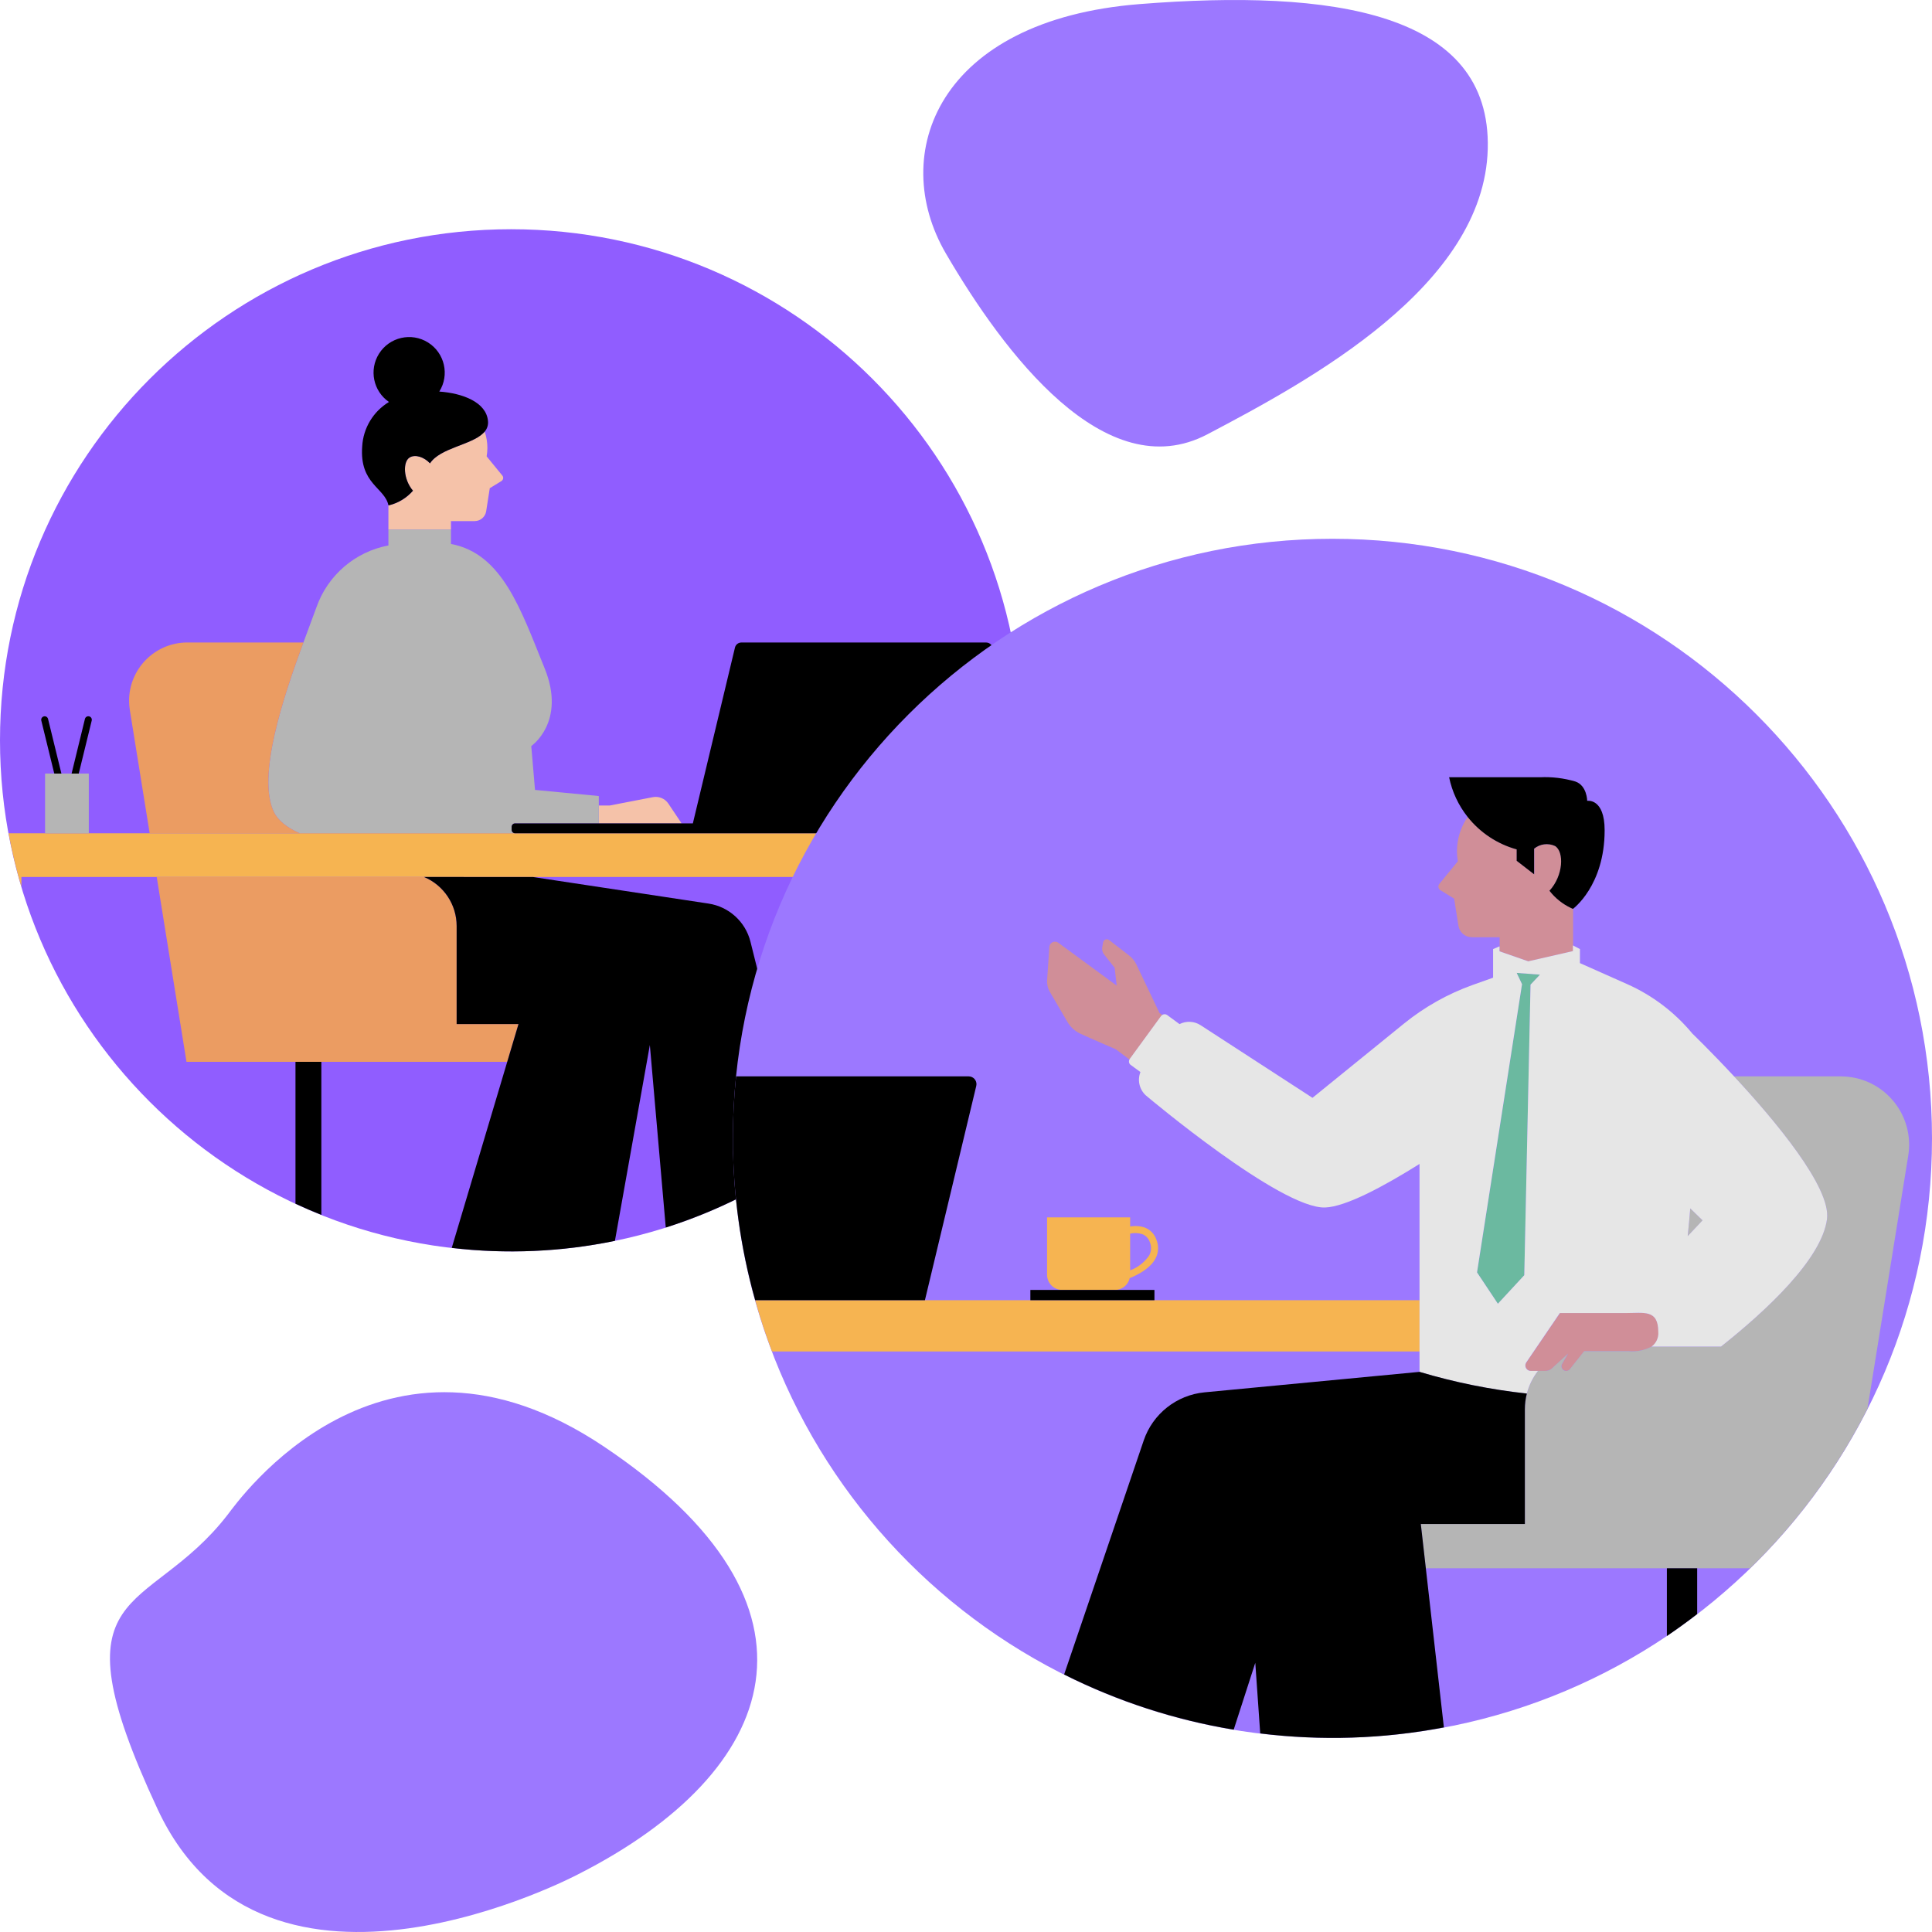 <?xml version="1.0" encoding="UTF-8"?> <svg xmlns="http://www.w3.org/2000/svg" xmlns:xlink="http://www.w3.org/1999/xlink" id="uuid-36334ccd-20ca-4068-9e84-eff46de088fa" data-name="Layer 2" viewBox="0 0 340 340"><defs><style> .uuid-00a0930c-b25e-49d3-a015-e55e644b5d9d { fill: none; } .uuid-dd5c1ecb-c815-42dc-ba64-0892294590ba { fill: #905dff; } .uuid-4bf43a46-9299-4f07-8fc4-314e253a9155 { fill: #9c78ff; } .uuid-ad326465-3ac8-447a-a059-631b74e21d78 { fill: #d37643; } .uuid-af9bf920-ca07-4e93-91b2-60700cd2ab57 { fill: #e6e6e6; } .uuid-eb5ba968-dd05-4258-8bba-b8a66adf08b8 { fill: #b5b5b5; } .uuid-e0715d30-0f54-48a3-ba6f-d3f375952905 { fill: #f5c2a9; } .uuid-4bdd67d3-1283-467b-bc9f-4511f40c8801 { fill: #f6b451; } .uuid-8f858d7b-560a-4190-9223-a825e4e89e87 { fill: #6bb9a0; } .uuid-0180c998-6709-427b-862e-6012c4c149c4 { fill: #d08e98; } .uuid-26338e7c-296d-405c-8bb1-309f2b0a78b6 { fill: #096b72; } .uuid-c18e8cd3-9914-49b9-a4ee-e31097c285d4 { fill: #eb9c62; } .uuid-caa20fb9-e743-4e23-8ff9-fb18a696ac95 { clip-path: url(#uuid-5834422e-c705-4687-b2c2-b6f59d3ef3a8); } </style><clipPath id="uuid-5834422e-c705-4687-b2c2-b6f59d3ef3a8"><rect class="uuid-00a0930c-b25e-49d3-a015-e55e644b5d9d" width="340" height="340"></rect></clipPath></defs><g id="uuid-1665eab4-928a-42ac-bdc1-d32b3b16c470" data-name="Layer 1"><g class="uuid-caa20fb9-e743-4e23-8ff9-fb18a696ac95"><g id="uuid-1709e67a-5e14-441e-9d55-0fbcbd3f0e4a" data-name="Group 113-2"><path id="uuid-2e7df36d-258e-4efd-aad5-cbda5477d8ff" data-name="Path 278" class="uuid-dd5c1ecb-c815-42dc-ba64-0892294590ba" d="M179.888,130.285c0,49.675-40.269,89.944-89.944,89.944S0,179.96,0,130.285C0,80.61,40.269,40.341,89.944,40.341s89.944,40.269,89.944,89.944h0"></path><path id="uuid-80d61f3a-3f1d-4e17-a1ec-26293eac9771" data-name="Path 279" class="uuid-e0715d30-0f54-48a3-ba6f-d3f375952905" d="M119.566,144.9h.382l-2.331-3.483c-.599-.887-1.669-1.332-2.72-1.131l-7.6,1.471h-1.915v3.143h14.184Z"></path><path id="uuid-2a13628c-90d7-440b-97f1-2f480576db44" data-name="Path 280" class="uuid-e0715d30-0f54-48a3-ba6f-d3f375952905" d="M79.044,93.19h.319v-1.485h4.17c1.007-.002,1.864-.733,2.025-1.727l.632-4.059,2.053-1.262c.305-.191.401-.592.215-.9l-2.816-3.441c.082-.489.126-.983.131-1.478 0-.979-.159-1.951-.471-2.879-.078.093-.162.181-.25.264h0c-2.1,2.1-7.606,2.6-9.379,5.324-1.033-1.1-2.587-1.644-3.586-1.027-1.214.742-1.138,3.8.589,5.841-1.109,1.275-2.587,2.174-4.23,2.571-.055,0-.088-.007-.092-.024v4.282h10.69Z"></path><rect id="uuid-4bf8e098-20a0-40ed-a610-f9d82ff2e2aa" data-name="Rectangle 124" class="uuid-ad326465-3ac8-447a-a059-631b74e21d78" x="85.801" y="174.776" width=".007" height="10.884" transform="translate(-111.062 213.154) rotate(-74.038)"></rect><path id="uuid-bc7c0e5b-13dd-4536-b794-254800f27c58" data-name="Path 281" class="uuid-eb5ba968-dd05-4258-8bba-b8a66adf08b8" d="M48.214,142.911c.742,1.526,2.338,2.747,4.53,3.732h37.907c-.335.002-.609-.268-.611-.603-0-.002-0-.005,0-.007v-.527c-.002-.336.269-.609.605-.611.002-0.0.004-0.0.006,0h14.728v-4.808l-11.225-1.075-.659-7.721s6.195-4.232,2.352-13.681c-4.135-10.157-7.381-20.188-16.483-21.881v-2.539h-11.01v2.8c-5.873,1.106-10.707,5.267-12.675,10.91-.618,1.693-1.423,3.809-2.283,6.168-3.566,9.7-8.228,23.594-5.182,29.845"></path><path id="uuid-d16e700d-77b6-4fba-8179-4fafe350f388" data-name="Path 282" class="uuid-4bdd67d3-1283-467b-bc9f-4511f40c8801" d="M178.377,146.644H1.512c.581,3.172,1.333,6.31,2.253,9.4v-1.711h172.845c.698-2.522,1.287-5.087,1.767-7.694"></path><path id="uuid-d382180a-ab1c-4781-846b-7afbfad9ea32" data-name="Path 283" class="uuid-26338e7c-296d-405c-8bb1-309f2b0a78b6" d="M80.362,162.968c.001-3.768-2.257-7.169-5.73-8.63,3.471,1.463,5.729,4.863,5.73,8.63"></path><path id="uuid-0be84705-8d5f-4d8d-b6e5-d8166c3954ea" data-name="Path 284" class="uuid-c18e8cd3-9914-49b9-a4ee-e31097c285d4" d="M91.245,180.221h-10.883v-17.254c-.001-3.767-2.259-7.167-5.73-8.63H27.581l5.238,32.523h56.444l1.982-6.639Z"></path><path id="uuid-b5ed8c1a-36d9-4cce-b311-e6911e7ee789" data-name="Path 285" class="uuid-eb5ba968-dd05-4258-8bba-b8a66adf08b8" d="M15.628,146.644v-10.51h-7.694v10.51h7.694Z"></path><path id="uuid-e9b1f979-bf10-49e3-82ed-99d8fb4915e4" data-name="Path 286" class="uuid-c18e8cd3-9914-49b9-a4ee-e31097c285d4" d="M52.744,146.644c-2.192-.985-3.788-2.206-4.53-3.732-3.046-6.251,1.616-20.147,5.182-29.846h-20.486c-5.664.035-10.228,4.654-10.193,10.318.003.546.05,1.09.14,1.629l3.483,21.631h26.404Z"></path><path id="uuid-cdebccf4-defe-4106-ab60-f106ae4b2fc3" data-name="Path 287" d="M52,186.861v24.974c1.495.697,3.012,1.351,4.551,1.964v-26.938h-4.551Z"></path><path id="uuid-9066c31d-8e0f-4407-b584-46721a8d2271" data-name="Path 288" d="M105.379,144.9h-14.728c-.336-.002-.609.269-.611.605-0.0.002-0.0.003,0,.005v.528c-.002.335.269.608.604.61.002 0.0.005 0.0.007,0h76.326l7.7-32.141c.15-.625-.235-1.254-.86-1.404-.089-.021-.18-.032-.271-.032h-43.074c-.539-.002-1.008.369-1.131.894l-7.409,30.935h-16.553Z"></path><path id="uuid-c50c49fe-8e87-4cb7-b741-5f877d55c6a6" data-name="Path 289" d="M72.675,86.357c-1.727-2.04-1.8-5.1-.59-5.841,1-.618,2.553-.077,3.587,1.026,1.773-2.719,7.281-3.227,9.379-5.323.088-.083.171-.17.25-.261.44-.517.648-1.191.576-1.866-.291-3.317-4.461-4.891-8.568-5.183,1.838-2.931.952-6.797-1.979-8.635-2.931-1.838-6.797-.952-8.635,1.979-1.782,2.843-1.008,6.585,1.755,8.487-2.769,1.67-4.533,4.603-4.71,7.832-.493,6.591,3.961,7.243,4.613,10.33,0,.018.043.024.092.025,1.642-.398,3.12-1.297,4.23-2.571"></path><path id="uuid-416eb4f0-2711-40a6-993e-a3a6758a08f5" data-name="Path 290" d="M13.859,136.133l2.276-9.3c.093-.327-.097-.667-.424-.759s-.667.097-.759.424c-.004.014-.008.029-.011.043l-2.341,9.592h1.259Z"></path><path id="uuid-9c73bc8b-cb9f-439c-94c6-ff7f9ab8a65c" data-name="Path 291" d="M81.6,154.337h-6.968c3.472,1.462,5.73,4.862,5.73,8.63v17.248h10.885v.006l-1.982,6.64-9.765,32.745c9.576,1.134,19.273.716,28.716-1.238l6.147-34.462,2.8,32.12c8.717-2.771,16.958-6.86,24.437-12.126l-9.527-38.159c-.878-3.533-3.799-6.189-7.4-6.729l-30.602-4.632-.285-.043h-12.186Z"></path><path id="uuid-d847487a-1bd1-44c0-bed9-077a54305baf" data-name="Path 292" d="M10.806,136.133l-2.345-9.594c-.071-.33-.395-.54-.725-.47-.33.071-.54.395-.47.725.003.012.006.025.009.037l2.275,9.3,1.256.002Z"></path><path id="uuid-24396635-4380-4a34-a5b5-3b198a80c8a9" data-name="Path 293" class="uuid-4bf43a46-9299-4f07-8fc4-314e253a9155" d="M340,200.33c0,58.273-47.24,105.513-105.513,105.513s-105.513-47.24-105.513-105.513,47.24-105.513,105.513-105.513,105.513,47.24,105.513,105.513h0"></path><path id="uuid-92243955-d10b-4e06-9191-c465484ebc79" data-name="Path 294" class="uuid-0180c998-6709-427b-862e-6012c4c149c4" d="M263.917,167.418l5.054,1.758,7.862-1.8v-1h.008v-6.437s-.065-.024-.158-.063c-.06-.024-.124-.05-.217-.092h0c-1.473-.7-2.761-1.736-3.76-3.025,2.458-2.67,2.613-6.877.977-7.878-1.216-.559-2.644-.376-3.679.472v4.509l-3.068-2.377v-2.01c-3.413-.945-6.438-2.949-8.638-5.724-1.238,1.787-1.901,3.909-1.9,6.082.006.584.058,1.166.155,1.742l-3.3,4.036c-.224.356-.117.825.238,1.05.005.003.009.006.014.008l2.4,1.481.749,4.753c.18,1.169,1.185,2.033,2.368,2.035h4.891v2.482l.004-.002Z"></path><path id="uuid-f51e84a5-a1ba-43d8-ac28-f8d828087767" data-name="Path 295" class="uuid-0180c998-6709-427b-862e-6012c4c149c4" d="M291.856,234.4c0-4-2.49-3.329-5.754-3.329h-11.564l-5.909,8.684c-.299.437-.186,1.034.251,1.333.159.109.347.167.539.167h2.563c.412 0.0.81-.147,1.123-.415l2.857-2.62-1.034,1.79c-.228.399-.09.907.309,1.135.127.072.27.11.416.11.252.002.491-.116.643-.317l2.514-3.158h7.862c1.383.124,2.771-.154,4-.8.815-.593,1.263-1.567,1.18-2.572"></path><path id="uuid-bc497ab0-7667-4774-a0d3-c661f57cd720" data-name="Path 296" class="uuid-0180c998-6709-427b-862e-6012c4c149c4" d="M198.989,186.161h0l5.3-7.261h0l.073-.1c.054-.066.117-.123.187-.171l-.5-.366-4.11-8.627c-.304-.589-.735-1.103-1.261-1.506l-3.475-2.685c-.289-.23-.709-.182-.939.107-.071.089-.118.195-.136.308l-.146.814c-.086.457.03.929.317,1.294l1.864,2.352.358,3.133-10.254-7.528c-.441-.333-1.068-.245-1.401.196-.117.155-.187.342-.199.536l-.391,5.8c-.053.736.117,1.471.488,2.108l3.085,5.273c.527.905,1.32,1.627,2.27,2.068,1.587.748,6.218,2.734,6.218,2.734l2.458,1.831c.012-.044.031-.085.057-.122l.137-.188Z"></path><path id="uuid-995a3b7c-ce28-4707-a111-18f5cb086ba7" data-name="Path 297" class="uuid-ad326465-3ac8-447a-a059-631b74e21d78" d="M249.9,241.455c6.139,1.83,12.432,3.098,18.8,3.79-6.369-.691-12.661-1.96-18.8-3.792l0.0.002Z"></path><path id="uuid-12039b55-3ed7-459c-9a6f-3c4d489e022b" data-name="Path 298" class="uuid-eb5ba968-dd05-4258-8bba-b8a66adf08b8" d="M335.809,203.438c1.096-6.553-3.328-12.754-9.881-13.849-.632-.106-1.271-.161-1.912-.165h-18.848c7.219,7.772,17.066,19.524,16.358,25.1-.911,7.056-10.694,16.139-18.653,22.454h-12.224c-1.228.648-2.617.928-4,.806h-7.862l-2.514,3.158c-.152.201-.391.319-.643.317-.46.002-.833-.37-.835-.829-0-.146.037-.289.11-.416l1.034-1.79-2.857,2.62c-.313.268-.711.415-1.123.415h-1.3c-1.484,1.921-2.292,4.278-2.3,6.706v20.235h-18.32l.887,7.789h57.064c8.387-8.147,15.365-17.628,20.651-28.057l7.168-44.494Z"></path><path id="uuid-822a03b4-7453-44b3-bcf1-002cc56c2439" data-name="Path 299" class="uuid-eb5ba968-dd05-4258-8bba-b8a66adf08b8" d="M297.014,217.542l2.612-2.775-2.164-2.108c-.131,1.636-.285,3.264-.448,4.883"></path><path id="uuid-b8e50787-1929-418f-968b-b22fa7b2325f" data-name="Path 300" class="uuid-4bdd67d3-1283-467b-bc9f-4511f40c8801" d="M198.816,224.924c1.619-.659,3.646-1.766,4.525-3.434.559-1.039.616-2.275.154-3.361-.335-.966-1.079-1.735-2.034-2.1-.828-.278-1.713-.339-2.572-.179v-1.611h-14.625v10.091c-.002,1.477,1.195,2.676,2.672,2.678h9.276c1.247-.003,2.326-.868,2.6-2.084M198.885,223.557v-6.457c.706-.163,1.442-.132,2.132.09.629.24,1.117.751,1.327,1.391.328.752.295,1.612-.09,2.336-.819,1.213-1.997,2.138-3.369,2.645"></path><path id="uuid-91b74a39-0304-4bea-91da-ac09add3d6b0" data-name="Path 301" class="uuid-4bdd67d3-1283-467b-bc9f-4511f40c8801" d="M249.819,228.814h-116.919c.859,3.067,1.848,6.075,2.966,9.025h113.953v-9.025Z"></path><path id="uuid-7afabe82-c4a9-494d-8a4f-0ac62fc361e0" data-name="Path 302" class="uuid-8f858d7b-560a-4190-9223-a825e4e89e87" d="M263.606,229.44l4.647-5.021,1.1-51.134,1.66-1.758-4.1-.309.944,1.986-7.918,50.718,3.667,5.518Z"></path><path id="uuid-5dad1f06-42a1-48f1-8bc5-dd5b05446c3f" data-name="Path 303" class="uuid-af9bf920-ca07-4e93-91b2-60700cd2ab57" d="M249.9,241.453c6.139,1.832,12.431,3.102,18.8,3.793.373-1.448,1.038-2.805,1.954-3.988h-1.262c-.53-.002-.958-.432-.956-.962.001-.192.059-.38.167-.538l5.908-8.684h11.565c3.263,0,5.754-.675,5.754,3.329.083,1.005-.364,1.98-1.18,2.572h12.223c7.96-6.316,17.742-15.4,18.654-22.454.708-5.575-9.14-17.326-16.358-25.1-4.086-4.394-7.333-7.52-7.333-7.52-3.109-3.76-7.048-6.746-11.508-8.724l-8.285-3.686v-2.471l-1.229-.644h-.008v1l-7.861,1.8-5.054-1.758v-.871l-1.132.473v5.037l-3.548,1.262c-4.414,1.575-8.528,3.89-12.167,6.844l-16.065,13.037-19.7-12.786c-1.112-.717-2.521-.789-3.7-.187l-2.181-1.6c-.263-.188-.616-.188-.879,0-.07.048-.133.105-.187.171l-.072.1-5.3,7.26-.141.193c-.025.038-.044.079-.057.122-.168.324-.074.721.22.936l1.717,1.253c-.613,1.552-.117,3.322,1.213,4.33,0,0,23.463,19.76,31.284,19.508,3.654-.122,10.393-3.76,16.618-7.666v36.59h.009l.075.024M297.009,217.538c.163-1.62.317-3.248.448-4.884l2.164,2.108-2.612,2.776ZM266.909,171.214l4.1.309-1.66,1.758-1.1,51.134-4.647,5.021-3.671-5.518,7.919-50.718-.941-1.986Z"></path><path id="uuid-4017f05a-8f28-4c48-97cf-3bfbcc23d67f" data-name="Path 304" d="M162.771,228.814l9.034-37.705c.176-.734-.277-1.472-1.012-1.647-.103-.025-.209-.037-.315-.038h-40.944c-.373,3.623-.559,7.263-.56,10.906.002,9.629,1.322,19.213,3.923,28.484h29.874Z"></path><path id="uuid-d300383a-0a2d-43af-9e92-545a780dd09f" data-name="Path 305" d="M203.162,228.814v-1.807h-21.835v1.807h21.835Z"></path><path id="uuid-cdedf39f-2c03-4005-a4ea-8afaa0441aa8" data-name="Path 306" d="M266.91,149.473v2.01l3.068,2.377v-4.509c1.035-.848,2.463-1.031,3.679-.472,1.636,1,1.481,5.208-.977,7.878.999,1.289,2.287,2.325,3.76,3.025.091.041.158.07.217.1.092.038.156.062.157.062s5.575-4.053,5.575-13.827c0-5.705-3.068-5.184-3.068-5.184,0,0-.024-2.694-2.083-3.4-2.019-.595-4.123-.848-6.226-.749h-15.992c.523,2.544,1.635,4.93,3.247,6.966l.005.006c2.2,2.775,5.225,4.779,8.638,5.724"></path><path id="uuid-44cd02a8-5bc9-4e0f-b118-fc4fca2062f7" data-name="Path 307" d="M250.039,268.2h18.311v-20.24c.004-.917.122-1.83.35-2.718-6.368-.692-12.661-1.96-18.8-3.79l-.084-.027-37.816,3.601c-4.932.466-9.131,3.782-10.726,8.472l-14.007,41.184c9.403,4.718,19.463,7.992,29.842,9.711l3.8-11.766.868,12.427c10.763,1.333,21.669.975,32.322-1.06l-3.176-28-.884-7.794Z"></path><path id="uuid-a9ff6678-e840-4962-8637-f26abf423a3a" data-name="Path 308" d="M293.343,275.992v11.918c1.822-1.227,3.592-2.524,5.331-3.86v-8.058h-5.331Z"></path><path id="uuid-2b5be8ad-5a6f-4306-85ec-81931bf9db6a" data-name="Path 309" class="uuid-4bf43a46-9299-4f07-8fc4-314e253a9155" d="M200.56.719c33.94-2.683,61.911,1.371,61.259,25.518-.652,24.147-31.376,40.742-49.334,50.191s-35.775-14.26-46.016-31.8S165.066,3.525,200.56.719"></path><path id="uuid-2333c1ac-1261-42cb-93ec-222bd72a5939" data-name="Path 310" class="uuid-4bf43a46-9299-4f07-8fc4-314e253a9155" d="M40.09,266.527c1.817-2.357,27.027-38.206,66.177-11.964,41.736,27.976,30.986,57.224-4.493,75.265,0,0-55.056,29.228-74.021-11.406s-1.842-33.51,12.337-51.895"></path></g></g></g></svg> 